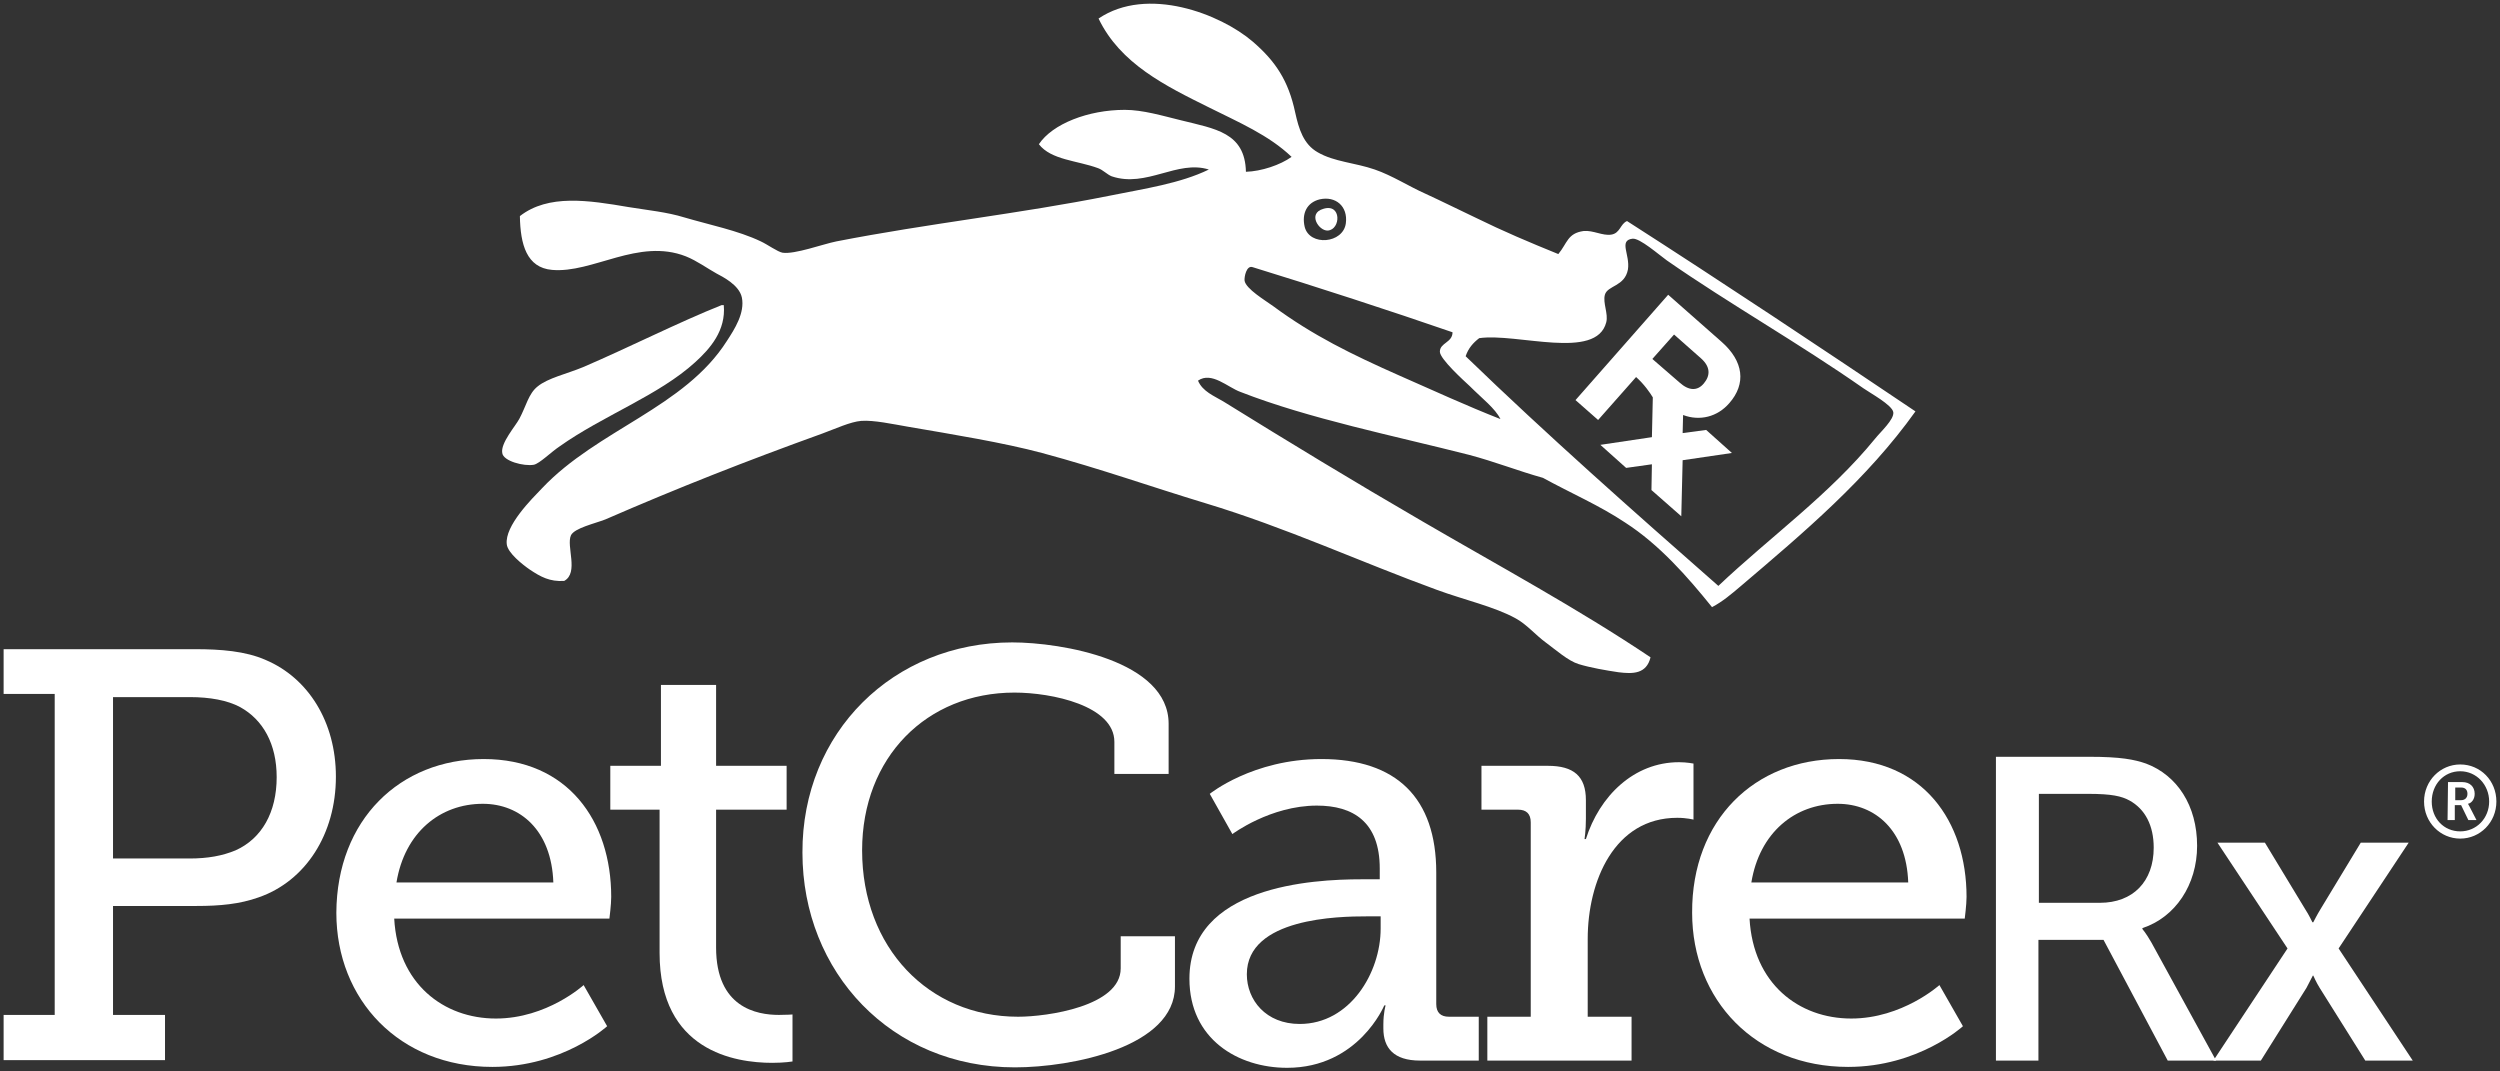 <?xml version="1.0" encoding="UTF-8"?> <svg xmlns="http://www.w3.org/2000/svg" xmlns:xlink="http://www.w3.org/1999/xlink" version="1.1" id="Layer_1" x="0px" y="0px" viewBox="0 0 553 237" style="enable-background:new 0 0 553 237;" xml:space="preserve"><rect x="0" y="0" width="553" height="237" fill="#333333" stroke="none"/> <style type="text/css"> .st0{fill:#FFFFFF;} </style> <g> <path class="st0" d="M293.7,51c2.9-0.2,3.1-6.1-1-4.8C289.2,47.2,291.7,51.1,293.7,51z"></path> <path class="st0" d="M118.1,102.8c1.3-0.3,3.8-2.8,5.6-4c9.7-6.9,22-11.3,30.1-18.7c3.3-3,6.8-7,6.3-12.6c-0.2,0-0.3,0-0.5,0 c-9.3,3.7-20.8,9.5-30.6,13.7c-3.6,1.5-7.8,2.4-10.1,4.3c-2,1.6-2.5,4.3-4,7.1c-0.9,1.7-4.2,5.4-3.8,7.6 C111.3,102,115.9,103.2,118.1,102.8z"></path> <path class="st0" d="M359.9,48.9c-1.5,0.6-1.5,2.7-3.5,3c-1.9,0.3-4-1-6.1-0.8c-3.6,0.5-3.6,2.7-5.6,5.1c-6.4-2.6-12.1-5-18.4-8.1 c-3.6-1.7-7.4-3.6-11.1-5.3c-3.4-1.5-7.3-4-11.1-5.3c-4.3-1.5-9-1.7-12.6-3.8c-3.2-1.8-4.2-5.2-5-8.8c-1.5-7.1-4.4-11.4-9.4-15.7 c-7.1-6.1-23.3-12.4-34.1-5.1c4.8,10,14.8,14.9,24.5,19.7c6.4,3.2,13.2,6.1,18.2,10.9c-2.5,1.8-6.7,3.2-10.1,3.3 c-0.2-8.7-6.8-9.5-14.4-11.4c-4.1-1-8.4-2.3-12.4-2.3c-8.1,0-16,3.1-19,7.6c2.7,3.5,8.5,3.6,13.1,5.3c1.1,0.4,2,1.4,3,1.8 c7.7,2.6,14.5-3.7,21.5-1.5c-6.4,3.1-14.1,4.2-22,5.8c-20,4-39.9,6.1-60.4,10.1c-3,0.6-9.2,2.9-11.9,2.5c-1.1-0.2-3.3-1.8-4.8-2.5 c-5-2.4-11.5-3.7-16.9-5.3c-3.9-1.2-8.1-1.6-12.4-2.3c-8.8-1.5-17.7-2.9-24,2c0.1,6.3,1.5,11.4,7.1,11.9c9,0.8,19.1-7.1,29.6-3 c2.5,1,4.8,2.7,6.8,3.8c1.3,0.7,5,2.5,5.6,5.3c0.7,3.4-1.6,7-3.3,9.6c-9.4,14.8-28.6,19.6-40.9,32.6c-2.2,2.3-8.3,8.3-7.8,12.4 c0.2,1.9,3.5,4.5,5.1,5.6c2.4,1.6,4.4,2.7,7.6,2.5c3.3-1.8,0.4-7.7,1.5-10.1c0.8-1.6,5.3-2.6,7.6-3.5c16.1-7,31.1-12.9,48-19 c3-1.1,6.2-2.6,8.6-2.8c2.8-0.2,6.9,0.7,10.4,1.3c9.9,1.7,21,3.5,29.6,5.8c13,3.5,24.2,7.5,36.1,11.1c17.9,5.4,34.3,13,51.3,19.2 c6,2.2,12.7,3.7,17.4,6.3c2.4,1.3,4.4,3.7,6.6,5.3c2.3,1.7,5,4.1,7.3,4.8c2.6,0.8,6.1,1.4,8.8,1.8c3.2,0.4,6.2,0.4,7.1-3.3 c-16.1-10.8-33.5-20.2-50.5-30.1c-15-8.7-29.8-17.7-44-26.5c-2-1.2-4.6-2.2-5.6-4.6c3-2.1,6.6,1.5,9.4,2.5 c15.1,5.9,34,9.7,50.5,13.9c5.7,1.5,11,3.6,16.4,5.1c6.2,3.4,12.5,6.1,18.2,9.9c7.6,4.9,13.8,12,19.2,18.7c2.3-1.2,4.3-2.9,6.3-4.6 c14-11.9,28-23.7,38.7-38.7C402.6,76.8,381.4,62.7,359.9,48.9z M291.9,44.1c3.5-0.8,6.3,1.5,5.8,5.3c-0.6,4.5-8,5.1-9.1,0.8 C287.9,47.2,289.1,44.8,291.9,44.1z M309.6,83.1c-10.6-4.7-19.2-8.9-28-15.4c-1.8-1.3-6-3.8-6.3-5.6c-0.1-0.8,0.4-3.5,1.8-3 c14,4.3,30.6,9.7,44.2,14.4c0,2.3-2.8,2.3-2.8,4.3c0,1.6,5.3,6.4,6.6,7.6c2.8,2.8,5.6,4.9,6.8,7.3 C324.5,89.8,317.1,86.4,309.6,83.1z M380.1,129.6c-18.9-16.6-37.8-33.3-55.9-50.8c0.6-1.8,1.7-3,3-4c8.4-1.2,25.9,5,28.1-3.5 c0.5-1.9-0.8-4.3-0.3-6.1c0.6-2.1,4.4-1.8,5.1-5.6c0.5-3.3-2.1-6.4,1-6.8c1.6-0.2,5.9,3.6,7.6,4.8c13.8,9.6,29.2,18.3,43.5,28.3 c1.4,1,6.4,3.7,6.6,5.3c0.2,1.6-2.8,4.3-4,5.8C404.7,109.4,391.5,118.8,380.1,129.6z"></path> </g> <path class="st0" d="M371.5,84.6l-6-5.2l4.8-5.4l6,5.3c2,1.8,2.1,3.7,0.6,5.5C375.5,86.5,373.6,86.5,371.5,84.6L371.5,84.6z M372.2,95.8l0.1-4l0,0c3.7,1.4,7.6,0.4,10.2-2.6c3.8-4.3,3.2-9.3-1.7-13.6l-11.8-10.4l-20.5,23.3l5,4.4l8.4-9.5 c1.8,1.6,3.1,3.5,3.7,4.5l-0.2,8.8L354,98.4l5.7,5.1l5.7-0.8l-0.1,5.7l6.6,5.8l0.3-12.4l10.9-1.6l-5.7-5.1L372.2,95.8L372.2,95.8z"></path> <g> <path class="st0" d="M0.8,224.5h11.3v-71H0.8v-9.9h42.4c5.5,0,11.1,0.4,15.6,2.4c9.4,4,15.5,13.7,15.5,25.8 c0,12.7-6.7,23.1-17.1,26.7c-4.2,1.5-8.6,1.9-13.7,1.9H25v24.1h11.5v10H0.8L0.8,224.5L0.8,224.5L0.8,224.5z M41.9,189.9 c4.1,0,7.3-0.6,10.2-1.8c5.8-2.6,9.1-8.4,9.1-16.2c0-7.3-3-12.7-8.1-15.5c-2.8-1.5-6.7-2.2-11.1-2.2H25v35.7L41.9,189.9L41.9,189.9 z"></path> <path class="st0" d="M107,167.9c18.6,0,28.2,13.7,28.2,30.5c0,1.7-0.4,4.8-0.4,4.8H87.2c0.8,14.4,10.9,22.1,22.5,22.1 c11.3,0,19.4-7.4,19.4-7.4l5.2,9.1c0,0-9.8,9-25.4,9c-20.5,0-34.5-14.8-34.5-34.1C74.5,181.3,88.5,167.9,107,167.9z M122.4,195.2 c-0.4-11.5-7.3-17.4-15.6-17.4c-9.5,0-17.3,6.4-19.1,17.4H122.4z"></path> <path class="st0" d="M145.9,179.1H135v-9.7h11.2v-17.9h12.2v17.9H174v9.7h-15.6v30.5c0,13.3,9,14.9,13.9,14.9c1.8,0,3-0.1,3-0.1 v10.4c0,0-1.8,0.3-4.5,0.3c-8.2,0-24.9-2.6-24.9-24.3L145.9,179.1L145.9,179.1z"></path> <path class="st0" d="M223.9,142.1c10.9,0,34.6,4,34.6,18v11.1h-12v-7.1c0-8-13.8-10.9-22.1-10.9c-19.4,0-33.7,14.3-33.7,34.9 c0,21.5,14.7,36.8,34.5,36.8c6.4,0,22.7-2.3,22.7-10.7v-7.1h12v11.1c0,13.4-22.8,17.9-35.4,17.9c-27.3,0-47-21-47-47.5 C177.4,162,197.6,142.1,223.9,142.1z"></path> <path class="st0" d="M301.1,194.5h4.1v-2.4c0-10.3-5.9-13.9-13.9-13.9c-10.3,0-18.7,6.3-18.7,6.3l-5-8.9c0,0,9.5-7.7,24.7-7.7 c16.6,0,25.4,8.6,25.4,25.1v29.1c0,1.9,1,2.8,2.8,2.8h6.6v9.7h-13c-5.8,0-8.1-2.8-8.1-7.1v-0.9c0-2.6,0.5-4.2,0.5-4.2h-0.3 c0,0-5.7,13.8-21.5,13.8c-10.8,0-21.6-6.3-21.6-19.7C263.1,196,290.3,194.5,301.1,194.5z M287.5,226.5c11.1,0,17.9-11.3,17.9-21.1 v-2.7h-3.2c-5.9,0-26.4,0.3-26.4,12.8C275.8,221.2,280,226.5,287.5,226.5z"></path> <path class="st0" d="M328.8,224.9h9.8v-43c0-1.9-1-2.8-2.8-2.8h-8.1v-9.7h14.7c5.7,0,8.4,2.3,8.4,7.6v4.1c0,2.6-0.3,4.5-0.3,4.5 h0.3c3-9.5,10.6-17,20.6-17c1.7,0,3.2,0.3,3.2,0.3v12.4c0,0-1.5-0.4-3.6-0.4c-13.9,0-19.8,14-19.8,26.8v17.2h9.7v9.7h-31.9V224.9 L328.8,224.9z"></path> <path class="st0" d="M406.8,167.9c18.5,0,28.2,13.7,28.2,30.5c0,1.7-0.4,4.8-0.4,4.8h-47.6c0.8,14.4,10.9,22.1,22.5,22.1 c11.3,0,19.5-7.4,19.5-7.4l5.2,9.1c0,0-9.8,9-25.4,9c-20.5,0-34.5-14.8-34.5-34.1C374.2,181.3,388.2,167.9,406.8,167.9z M422.1,195.2c-0.4-11.5-7.3-17.4-15.6-17.4c-9.5,0-17.3,6.4-19.1,17.4H422.1z"></path> <path class="st0" d="M441.5,167.4h20.6c7,0,10,0.6,12.6,1.5c6.9,2.6,11.3,9.3,11.3,18.2c0,8.6-4.8,15.8-12.1,18.2v0.2 c0,0,0.8,0.9,2,3l14.3,26.1h-10.7l-14.2-26.7h-14.4v26.7h-9.4L441.5,167.4L441.5,167.4z M464.5,199.7c7.3,0,11.9-4.7,11.9-12.2 c0-4.9-1.9-8.5-5.3-10.4c-1.8-1-4-1.5-9.2-1.5h-10.9v24.1L464.5,199.7L464.5,199.7z"></path> <path class="st0" d="M511.6,215.8c0,0-0.8,1.5-1.4,2.7l-10.1,16.1h-10.5l16.4-24.8l-15.5-23.4H501l8.9,14.7 c0.8,1.2,1.6,2.9,1.6,2.9h0.2c0,0,0.8-1.6,1.6-2.9l8.9-14.7h10.6l-15.5,23.4l16.4,24.8h-10.5l-10.1-16.1c-0.7-1.1-1.4-2.7-1.4-2.7 H511.6z"></path> </g> <g> <path class="st0" d="M544.2,169.1c4.5,0,8,3.6,8,8.2s-3.6,8.2-8,8.2c-4.4,0-8-3.6-8-8.2S539.8,169.1,544.2,169.1z M544.2,183.9 c3.6,0,6.4-2.9,6.4-6.6s-2.8-6.7-6.4-6.7c-3.6,0-6.3,2.9-6.3,6.7S540.6,183.9,544.2,183.9z M541.5,173h3.2c1.6,0,2.7,1,2.7,2.6 c0,1.3-0.8,2.1-1.5,2.2v0c0,0,0.1,0.1,0.3,0.5l1.6,3.1H546l-1.6-3.3h-1.4v3.3h-1.6L541.5,173L541.5,173z M544.4,177 c0.8,0,1.4-0.5,1.4-1.4c0-0.9-0.5-1.4-1.4-1.4h-1.3v2.8H544.4L544.4,177z"></path> </g> </svg> 